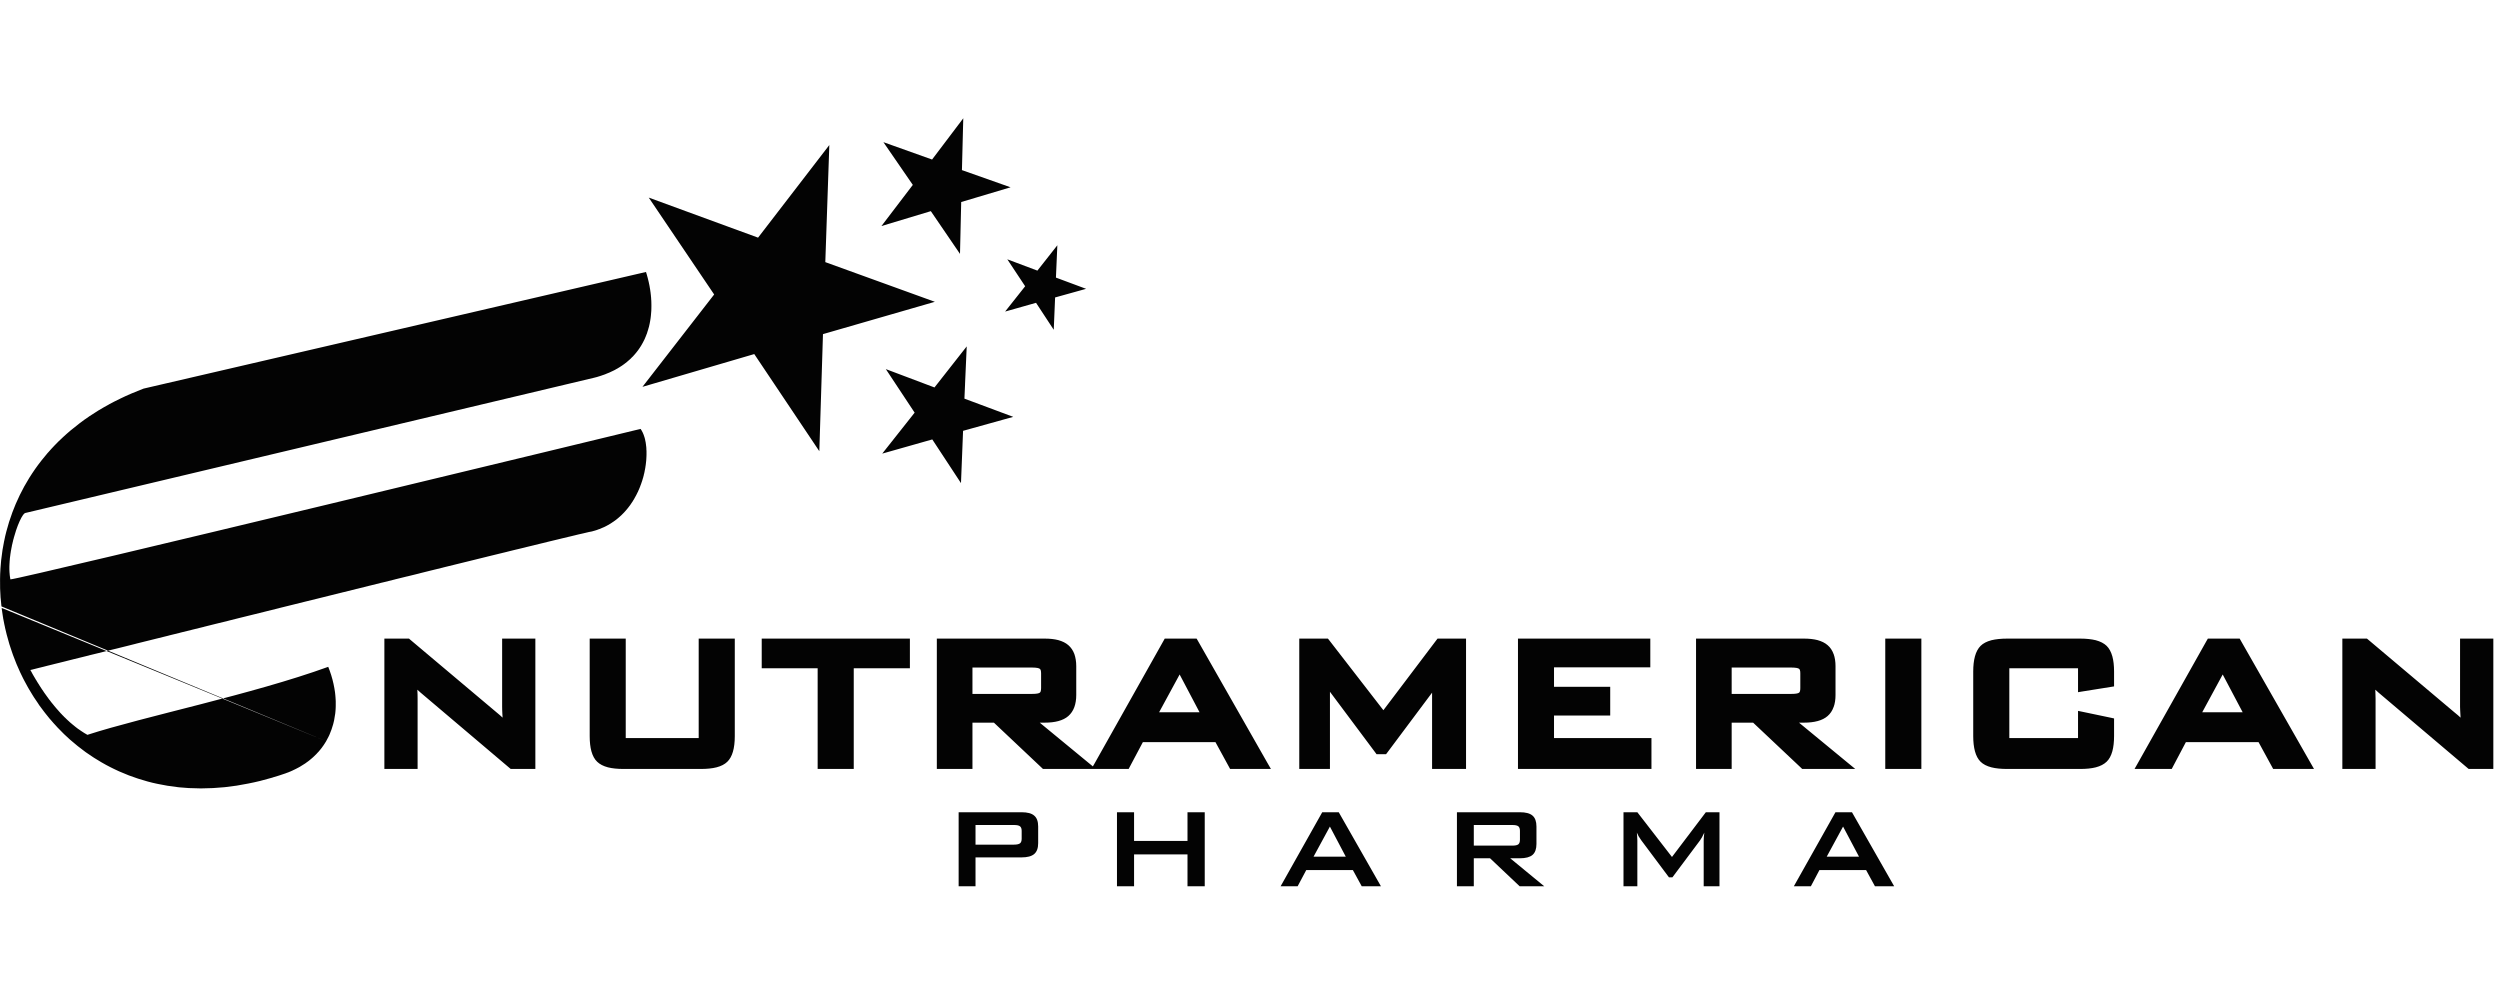 <svg xmlns="http://www.w3.org/2000/svg" xmlns:xlink="http://www.w3.org/1999/xlink" width="250" zoomAndPan="magnify" viewBox="0 0 187.5 75" height="100" preserveAspectRatio="xMidYMid meet" version="1.0"><defs><clipPath id="0247951b6d"><path d="M 0 8.871 L 187 8.871 L 187 66.469 L 0 66.469 Z M 0 8.871 " clip-rule="nonzero"/></clipPath></defs><g clip-path="url(#0247951b6d)"><path fill="#030303" d="M 28.828 57.379 L 28.828 47.895 L 30.676 47.895 L 30.754 47.965 L 37.184 53.379 L 37.188 53.379 L 37.188 53.383 C 37.289 53.465 37.395 53.555 37.5 53.645 L 37.695 53.824 L 37.676 53.527 L 37.664 53.238 L 37.664 53.23 L 37.66 53.023 L 37.66 47.895 L 40.152 47.895 L 40.152 57.672 L 38.305 57.672 L 38.223 57.605 L 31.516 51.922 L 31.508 51.918 L 31.504 51.914 L 31.504 51.91 L 31.301 51.727 L 31.301 51.738 C 31.305 51.855 31.312 51.977 31.316 52.09 L 31.316 52.094 L 31.32 52.41 L 31.32 57.672 L 28.828 57.672 Z M 66.438 27.684 L 66.441 27.688 L 66.441 27.684 L 70.086 29.059 L 72.504 25.98 L 72.379 28.789 L 72.379 28.824 L 72.332 29.898 L 75.988 31.262 L 75.977 31.262 L 75.988 31.266 L 72.23 32.312 L 72.074 36.227 L 72.074 36.234 L 69.922 32.957 L 66.172 34.02 L 66.176 34.016 L 66.172 34.016 L 68.598 30.949 Z M 79.133 22.309 L 79.031 24.734 L 77.703 22.711 L 75.387 23.367 L 75.391 23.359 L 75.387 23.363 L 76.887 21.469 L 75.551 19.453 L 75.555 19.453 L 75.551 19.449 L 77.805 20.297 L 79.301 18.395 L 79.195 20.82 L 81.453 21.66 L 81.449 21.66 L 81.453 21.664 Z M 66.262 10.672 L 66.266 10.672 L 66.262 10.664 L 69.906 11.965 L 72.246 8.871 L 72.246 8.875 L 72.23 9.441 L 72.145 12.758 L 75.793 14.047 L 75.785 14.047 L 75.793 14.047 L 72.09 15.152 L 72 19.039 L 72 19.043 L 69.812 15.836 L 66.109 16.953 L 66.113 16.953 L 66.109 16.953 L 68.461 13.867 Z M 70.109 22.633 L 70.105 22.633 L 70.109 22.637 L 61.723 25.059 L 61.449 33.836 L 61.449 33.84 L 56.57 26.555 L 48.188 29.012 L 48.195 29.008 L 48.188 29.008 L 53.562 22.086 L 48.656 14.82 L 48.656 14.824 L 48.656 14.82 L 56.855 17.824 L 62.199 10.879 L 62.199 10.887 L 61.898 19.66 Z M 24.461 55.59 C 24.527 55.473 24.59 55.355 24.648 55.234 L 24.652 55.227 L 24.684 55.16 L 24.719 55.082 C 24.824 54.84 24.914 54.586 24.984 54.328 L 25.004 54.25 C 25.02 54.184 25.035 54.121 25.051 54.059 L 25.066 53.977 C 25.086 53.875 25.105 53.773 25.117 53.668 L 25.141 53.527 L 25.156 53.383 L 25.156 53.379 L 25.168 53.238 L 25.168 53.234 L 25.176 53.094 L 25.176 53.09 L 25.18 52.949 L 25.18 52.582 L 25.176 52.535 L 25.176 52.492 L 25.168 52.406 L 25.168 52.355 L 25.164 52.316 L 25.156 52.23 L 25.156 52.188 L 25.148 52.145 L 25.145 52.098 L 25.141 52.062 L 25.141 52.055 L 25.125 51.922 L 25.125 51.91 C 25.109 51.816 25.094 51.715 25.078 51.621 L 25.078 51.617 C 25 51.176 24.887 50.738 24.73 50.309 L 24.727 50.297 C 24.691 50.199 24.656 50.105 24.617 50.012 C 18.918 52.082 10.836 53.727 6.555 55.113 L 6.398 55.02 L 6.316 54.973 L 6.082 54.82 L 5.926 54.711 L 5.848 54.66 L 5.773 54.602 L 5.695 54.543 L 5.621 54.484 L 5.547 54.422 L 5.473 54.363 L 5.324 54.238 L 5.246 54.172 L 5.176 54.105 L 5.102 54.039 L 5.031 53.973 L 4.957 53.902 L 4.887 53.832 L 4.812 53.766 L 4.746 53.691 L 4.742 53.691 L 4.672 53.621 L 4.605 53.547 L 4.531 53.473 L 4.465 53.395 L 4.395 53.32 L 4.395 53.316 L 4.262 53.168 L 4.258 53.164 L 4.059 52.93 L 4.059 52.926 L 3.996 52.848 L 3.992 52.844 L 3.93 52.766 L 3.926 52.766 L 3.863 52.684 L 3.859 52.684 L 3.797 52.602 L 3.797 52.598 L 3.734 52.516 L 3.73 52.516 L 3.668 52.434 L 3.605 52.348 L 3.605 52.344 L 3.543 52.262 L 3.48 52.176 L 3.48 52.172 L 3.418 52.09 L 3.418 52.086 L 3.355 52.004 L 3.355 52 L 3.293 51.914 L 3.293 51.91 L 3.176 51.738 L 3.172 51.734 L 3.113 51.648 L 3.113 51.645 L 2.938 51.375 L 2.938 51.371 L 2.883 51.281 L 2.879 51.281 L 2.824 51.191 L 2.82 51.188 L 2.766 51.098 L 2.766 51.094 L 2.711 51.004 L 2.707 51.004 L 2.652 50.91 L 2.602 50.82 L 2.598 50.82 L 2.543 50.727 L 2.543 50.723 L 2.488 50.633 L 2.488 50.629 L 2.434 50.539 L 2.434 50.535 L 2.383 50.441 L 2.383 50.438 L 2.332 50.344 L 2.328 50.344 L 2.277 50.254 L 2.305 50.242 L 2.309 50.242 L 2.395 50.223 L 2.402 50.223 L 2.535 50.188 L 2.551 50.184 L 2.734 50.137 L 2.984 50.074 L 3.004 50.07 L 3.289 50 L 3.305 49.996 L 3.637 49.91 L 3.66 49.906 L 4.035 49.812 L 4.059 49.805 L 4.48 49.703 L 4.508 49.695 L 4.965 49.582 L 4.992 49.574 L 5.492 49.449 L 5.52 49.441 L 6.059 49.309 L 6.09 49.301 L 6.664 49.16 L 6.695 49.148 L 7.305 49 L 7.34 48.992 L 7.98 48.832 L 8.012 48.82 L 8.688 48.656 L 8.723 48.648 L 9.426 48.473 L 9.461 48.465 L 10.191 48.281 L 10.227 48.27 L 10.984 48.082 L 11.02 48.074 L 11.801 47.879 L 11.836 47.871 L 12.641 47.672 L 12.676 47.66 L 13.504 47.457 L 13.539 47.445 L 14.383 47.238 L 14.422 47.227 L 15.285 47.016 L 15.32 47.004 L 16.195 46.785 L 16.23 46.777 L 17.125 46.559 L 17.164 46.547 L 18.066 46.32 L 18.102 46.312 L 19.016 46.086 L 19.051 46.078 L 19.977 45.848 L 20.008 45.84 L 20.938 45.609 L 20.973 45.598 L 21.906 45.367 L 21.941 45.359 L 22.879 45.125 L 22.914 45.117 L 23.852 44.887 L 23.883 44.879 L 24.824 44.645 L 25.793 44.402 L 25.824 44.398 L 26.762 44.164 L 26.789 44.16 L 27.719 43.926 L 27.742 43.922 L 28.668 43.691 L 28.691 43.688 L 29.605 43.461 L 29.629 43.453 L 30.535 43.23 L 30.559 43.227 L 31.449 43.008 L 31.469 43 L 32.348 42.781 L 32.367 42.777 L 33.227 42.566 L 33.246 42.559 L 34.09 42.352 L 34.105 42.348 L 35.73 41.949 L 35.742 41.945 L 35.758 41.941 L 36.535 41.75 L 36.547 41.746 L 37.301 41.562 L 37.312 41.559 L 38.039 41.383 L 38.047 41.379 L 38.746 41.207 L 38.754 41.207 L 39.418 41.047 L 39.422 41.043 L 40.055 40.891 L 40.062 40.887 L 40.66 40.742 L 40.664 40.742 L 41.227 40.602 L 41.23 40.602 L 41.75 40.477 L 41.754 40.477 L 42.234 40.359 L 42.238 40.359 L 42.676 40.254 L 42.68 40.254 L 43.07 40.16 L 43.418 40.074 L 43.422 40.074 L 43.719 40.008 L 43.965 39.949 L 43.969 39.949 L 44.164 39.902 L 44.305 39.875 L 44.391 39.859 L 44.551 39.812 L 44.598 39.801 L 44.746 39.754 L 44.762 39.75 L 44.781 39.742 L 44.914 39.691 L 44.957 39.68 C 45.062 39.641 45.164 39.598 45.258 39.551 L 45.281 39.543 L 45.301 39.535 L 45.457 39.457 L 45.586 39.387 L 45.602 39.375 L 45.609 39.375 L 45.746 39.293 L 45.77 39.281 L 45.895 39.199 L 45.902 39.195 L 45.906 39.191 L 45.922 39.18 L 46.031 39.109 L 46.07 39.078 L 46.086 39.07 L 46.176 39.004 L 46.18 39 L 46.223 38.969 L 46.297 38.906 L 46.34 38.875 L 46.445 38.781 L 46.473 38.758 L 46.559 38.68 L 46.598 38.645 L 46.824 38.418 L 46.824 38.414 L 46.918 38.312 L 46.957 38.262 L 46.969 38.254 L 47.035 38.172 L 47.043 38.164 L 47.062 38.141 L 47.137 38.047 L 47.156 38.02 L 47.234 37.918 L 47.25 37.898 L 47.258 37.887 L 47.328 37.785 L 47.344 37.762 L 47.355 37.742 L 47.426 37.637 L 47.438 37.625 L 47.473 37.562 L 47.523 37.48 L 47.531 37.473 L 47.598 37.352 L 47.605 37.336 L 47.633 37.289 L 47.684 37.195 L 47.688 37.191 L 47.734 37.102 L 47.781 37.008 L 47.824 36.918 L 47.836 36.902 L 47.871 36.82 L 47.898 36.754 L 47.914 36.727 L 47.953 36.629 L 47.957 36.625 L 47.98 36.562 L 48.004 36.508 L 48.027 36.438 L 48.066 36.34 L 48.078 36.301 L 48.09 36.277 L 48.117 36.188 L 48.133 36.152 L 48.133 36.145 L 48.168 36.047 L 48.18 35.996 L 48.195 35.953 L 48.223 35.855 L 48.227 35.848 L 48.234 35.824 L 48.266 35.699 L 48.27 35.695 L 48.297 35.562 L 48.305 35.547 L 48.309 35.523 L 48.336 35.406 L 48.336 35.391 L 48.344 35.371 L 48.359 35.273 L 48.367 35.246 L 48.379 35.18 L 48.395 35.094 L 48.398 35.082 L 48.41 34.988 L 48.418 34.945 L 48.426 34.891 L 48.438 34.801 C 48.449 34.699 48.461 34.602 48.469 34.512 L 48.469 34.504 L 48.477 34.367 L 48.477 34.363 L 48.484 34.227 L 48.484 34.223 L 48.488 34.09 L 48.488 33.84 L 48.484 33.777 L 48.484 33.773 L 48.48 33.738 L 48.48 33.707 L 48.477 33.688 L 48.477 33.602 L 48.473 33.57 L 48.473 33.555 L 48.469 33.535 L 48.465 33.5 L 48.465 33.469 L 48.461 33.434 L 48.457 33.434 L 48.453 33.402 L 48.449 33.34 L 48.441 33.309 L 48.441 33.305 L 48.43 33.211 L 48.426 33.191 L 48.426 33.184 L 48.418 33.148 L 48.406 33.09 L 48.402 33.078 L 48.383 32.973 L 48.383 32.965 L 48.355 32.859 L 48.355 32.855 L 48.324 32.758 L 48.32 32.746 C 48.25 32.516 48.156 32.324 48.043 32.168 C 48.043 32.168 1.477 43.453 0.781 43.453 L 0.777 43.441 L 0.777 43.438 L 0.773 43.422 L 0.773 43.402 L 0.77 43.395 L 0.77 43.379 L 0.766 43.375 L 0.766 43.367 L 0.762 43.363 L 0.762 43.332 L 0.758 43.324 L 0.758 43.309 L 0.754 43.305 L 0.754 43.297 L 0.75 43.289 L 0.75 43.273 L 0.746 43.27 L 0.746 43.23 L 0.742 43.223 L 0.742 43.211 L 0.738 43.203 L 0.738 43.188 L 0.734 43.18 L 0.734 43.137 L 0.73 43.125 L 0.73 43.109 L 0.727 43.094 L 0.727 43.078 L 0.723 43.07 L 0.723 43.012 L 0.719 43.004 L 0.719 42.988 L 0.711 42.898 L 0.711 42.891 L 0.707 42.797 L 0.703 42.699 L 0.703 42.5 L 0.711 42.297 L 0.719 42.191 L 0.723 42.09 L 0.734 41.984 L 0.738 41.906 L 0.742 41.883 L 0.746 41.828 L 0.754 41.777 L 0.758 41.746 L 0.766 41.676 L 0.77 41.668 L 0.777 41.586 L 0.781 41.57 L 0.789 41.508 L 0.797 41.469 L 0.801 41.43 L 0.812 41.363 L 0.812 41.348 L 0.828 41.27 L 0.832 41.258 L 0.844 41.191 L 0.848 41.156 L 0.859 41.113 L 0.867 41.055 L 0.875 41.035 L 0.887 40.957 L 0.887 40.953 L 0.902 40.879 L 0.922 40.801 L 0.934 40.75 L 0.938 40.727 L 0.957 40.652 L 0.977 40.574 L 0.98 40.551 L 0.992 40.496 L 1.004 40.453 L 1.016 40.426 L 1.031 40.359 L 1.031 40.352 C 1.078 40.18 1.129 40.016 1.18 39.859 L 1.195 39.809 L 1.199 39.793 C 1.375 39.266 1.57 38.844 1.727 38.625 L 1.738 38.613 L 1.746 38.602 L 1.762 38.582 L 1.785 38.559 L 1.797 38.543 L 1.832 38.508 L 1.84 38.508 L 1.855 38.496 L 1.863 38.488 L 1.875 38.48 L 1.879 38.48 L 1.887 38.477 L 1.898 38.473 L 1.918 38.469 C 16.129 35.09 30.34 31.711 44.551 28.332 L 44.734 28.285 L 44.766 28.277 L 44.938 28.223 L 44.984 28.211 L 45.145 28.156 L 45.148 28.156 L 45.164 28.148 L 45.293 28.105 L 45.367 28.078 L 45.473 28.035 L 45.488 28.027 L 45.555 28 L 45.578 27.992 L 45.684 27.949 L 45.695 27.945 L 45.727 27.93 L 45.828 27.883 L 45.883 27.855 L 45.887 27.855 L 45.984 27.809 L 45.996 27.805 L 46.059 27.77 L 46.082 27.762 L 46.176 27.711 L 46.188 27.699 L 46.219 27.684 L 46.316 27.633 L 46.344 27.613 L 46.359 27.605 L 46.469 27.539 L 46.516 27.508 L 46.535 27.496 L 46.621 27.441 L 46.637 27.43 L 46.656 27.418 L 46.754 27.348 L 46.773 27.332 L 46.785 27.328 L 46.895 27.242 L 46.922 27.223 L 47.02 27.145 L 47.035 27.133 L 47.055 27.113 L 47.156 27.027 L 47.16 27.027 L 47.164 27.02 L 47.262 26.934 L 47.293 26.906 L 47.379 26.816 L 47.418 26.777 L 47.441 26.758 L 47.504 26.695 L 47.504 26.691 L 47.566 26.621 L 47.582 26.605 L 47.625 26.555 L 47.684 26.484 L 47.691 26.477 L 47.73 26.43 L 47.742 26.414 L 47.797 26.344 L 47.797 26.34 L 47.824 26.309 L 47.875 26.242 L 47.898 26.199 L 47.906 26.199 L 47.957 26.121 L 47.965 26.109 L 47.996 26.066 L 48.004 26.047 L 48.055 25.973 L 48.098 25.902 L 48.102 25.895 L 48.145 25.82 L 48.188 25.742 L 48.207 25.711 L 48.27 25.586 L 48.305 25.52 L 48.316 25.496 L 48.348 25.43 L 48.383 25.348 L 48.414 25.273 L 48.418 25.266 L 48.449 25.184 L 48.473 25.129 L 48.488 25.082 L 48.516 25.023 L 48.539 24.941 L 48.543 24.938 L 48.566 24.855 L 48.594 24.773 L 48.617 24.695 L 48.621 24.684 L 48.641 24.605 L 48.668 24.523 L 48.707 24.352 L 48.711 24.328 L 48.727 24.266 L 48.73 24.238 L 48.742 24.18 L 48.746 24.172 L 48.746 24.145 L 48.75 24.141 L 48.75 24.133 L 48.754 24.129 L 48.754 24.113 L 48.758 24.109 L 48.758 24.082 L 48.762 24.074 L 48.762 24.062 L 48.766 24.055 L 48.77 24.027 L 48.77 24.008 L 48.773 24.004 L 48.773 23.988 L 48.777 23.988 L 48.777 23.973 L 48.781 23.969 L 48.781 23.934 L 48.785 23.93 L 48.789 23.906 L 48.789 23.902 L 48.793 23.879 L 48.793 23.867 L 48.797 23.863 L 48.797 23.828 L 48.801 23.82 L 48.801 23.805 L 48.805 23.801 L 48.805 23.777 L 48.809 23.773 L 48.809 23.727 L 48.812 23.723 L 48.812 23.703 L 48.816 23.699 L 48.816 23.672 L 48.82 23.668 L 48.82 23.621 L 48.824 23.613 L 48.824 23.594 L 48.848 23.305 L 48.848 23.301 L 48.852 23.156 L 48.852 23.152 L 48.855 23.008 L 48.855 22.859 L 48.852 22.711 L 48.852 22.707 L 48.848 22.562 L 48.848 22.559 L 48.836 22.414 L 48.836 22.379 L 48.832 22.344 L 48.832 22.316 L 48.828 22.281 L 48.828 22.266 L 48.824 22.25 L 48.82 22.215 L 48.82 22.188 L 48.816 22.152 L 48.812 22.121 L 48.812 22.117 L 48.809 22.09 L 48.805 22.055 L 48.797 21.992 L 48.797 21.961 L 48.789 21.926 L 48.785 21.898 L 48.781 21.863 L 48.777 21.832 L 48.773 21.82 L 48.77 21.801 L 48.77 21.766 L 48.762 21.734 L 48.758 21.703 L 48.754 21.676 L 48.754 21.672 L 48.746 21.637 L 48.742 21.609 L 48.734 21.574 L 48.73 21.543 L 48.73 21.527 L 48.719 21.48 L 48.715 21.449 L 48.707 21.418 L 48.703 21.383 L 48.695 21.355 L 48.691 21.32 L 48.68 21.293 L 48.676 21.258 L 48.672 21.238 L 48.668 21.227 L 48.664 21.199 L 48.656 21.164 L 48.641 21.102 L 48.641 21.098 L 48.633 21.07 L 48.629 21.043 L 48.617 21.008 L 48.613 20.977 L 48.605 20.957 L 48.602 20.949 L 48.598 20.918 L 48.59 20.887 L 48.578 20.855 L 48.574 20.824 L 48.57 20.816 L 48.566 20.793 L 48.555 20.766 L 48.547 20.73 L 48.539 20.699 L 48.531 20.676 L 48.531 20.672 L 48.516 20.609 L 48.504 20.582 L 48.496 20.551 L 48.492 20.539 L 48.488 20.52 L 48.477 20.488 L 48.449 20.398 C 35.891 23.316 23.328 26.23 10.77 29.145 C 10.469 29.262 10.18 29.379 9.891 29.5 L 9.844 29.52 C 9.566 29.641 9.289 29.762 9.023 29.895 L 8.98 29.918 C 8.715 30.043 8.457 30.176 8.203 30.312 L 8.145 30.348 C 7.895 30.484 7.652 30.621 7.414 30.766 L 7.375 30.789 C 7.137 30.938 6.902 31.086 6.676 31.238 L 6.652 31.258 C 6.426 31.406 6.207 31.566 5.996 31.727 L 5.945 31.766 C 5.734 31.926 5.527 32.09 5.332 32.254 L 5.289 32.289 C 5.094 32.457 4.898 32.625 4.711 32.801 L 4.672 32.84 C 4.48 33.012 4.301 33.191 4.129 33.371 L 4.109 33.391 C 3.934 33.57 3.766 33.758 3.602 33.945 L 3.574 33.973 C 3.414 34.156 3.258 34.348 3.109 34.539 L 3.074 34.586 C 2.922 34.777 2.781 34.969 2.641 35.168 L 2.617 35.203 C 2.48 35.402 2.344 35.602 2.219 35.805 L 2.203 35.828 C 2.078 36.031 1.957 36.234 1.844 36.441 L 1.824 36.473 C 1.711 36.676 1.605 36.883 1.504 37.09 L 1.477 37.145 C 1.375 37.352 1.285 37.555 1.195 37.762 L 1.168 37.824 C 1.078 38.031 0.996 38.242 0.918 38.453 L 0.902 38.504 C 0.82 38.719 0.746 38.941 0.676 39.16 L 0.672 39.176 C 0.605 39.391 0.543 39.613 0.484 39.836 L 0.473 39.875 C 0.414 40.098 0.363 40.32 0.32 40.543 L 0.309 40.586 C 0.262 40.809 0.223 41.027 0.188 41.246 L 0.18 41.309 C 0.145 41.527 0.117 41.742 0.094 41.965 L 0.09 41.98 L 0.09 42.004 L 0.086 42.023 C 0.062 42.242 0.043 42.465 0.031 42.684 L 0.031 42.719 C 0.016 42.953 0.004 43.184 0.004 43.418 L 0.004 43.445 C 0 43.672 0 43.898 0.008 44.125 L 0.008 44.137 C 0.016 44.367 0.031 44.598 0.043 44.824 L 0.047 44.836 L 0.047 44.867 L 0.051 44.879 C 0.066 45.066 0.082 45.254 0.105 45.438 L 0.109 45.453 L 0.109 45.48 M 0.121 45.594 L 0.129 45.637 L 0.129 45.645 L 0.133 45.652 L 0.133 45.676 C 0.156 45.844 0.18 46.012 0.207 46.18 L 0.211 46.191 L 0.211 46.203 L 0.215 46.23 L 0.23 46.312 L 0.234 46.359 C 0.266 46.527 0.301 46.691 0.332 46.859 L 0.34 46.891 L 0.375 47.051 L 0.379 47.082 C 0.418 47.25 0.457 47.418 0.5 47.586 L 0.543 47.738 C 0.586 47.91 0.633 48.078 0.684 48.246 L 0.695 48.281 L 0.711 48.344 L 0.719 48.359 L 0.762 48.492 C 0.805 48.629 0.848 48.766 0.898 48.902 L 0.98 49.137 C 1.031 49.281 1.09 49.422 1.145 49.562 L 1.238 49.801 C 1.297 49.941 1.359 50.086 1.426 50.227 L 1.508 50.414 C 1.578 50.57 1.656 50.719 1.73 50.871 L 1.832 51.066 C 1.91 51.215 1.992 51.371 2.078 51.52 L 2.172 51.684 C 2.262 51.84 2.359 51.996 2.453 52.148 L 2.543 52.293 C 2.641 52.441 2.742 52.594 2.844 52.738 L 2.945 52.895 C 3.051 53.039 3.156 53.184 3.266 53.324 L 3.383 53.477 C 3.492 53.617 3.605 53.754 3.719 53.895 L 3.836 54.027 C 3.957 54.168 4.074 54.305 4.199 54.434 L 4.312 54.559 C 4.441 54.695 4.57 54.828 4.707 54.961 L 4.812 55.066 C 4.953 55.199 5.094 55.328 5.234 55.457 L 5.34 55.547 C 5.488 55.676 5.641 55.805 5.797 55.93 L 5.891 56.004 C 6.055 56.133 6.219 56.258 6.383 56.379 L 6.453 56.43 C 6.629 56.551 6.805 56.672 6.984 56.789 L 7.062 56.84 C 7.234 56.949 7.414 57.062 7.594 57.164 L 7.676 57.211 C 7.859 57.316 8.047 57.422 8.238 57.516 L 8.289 57.543 C 8.484 57.645 8.684 57.734 8.883 57.828 L 8.969 57.867 C 9.168 57.957 9.371 58.039 9.574 58.117 L 9.668 58.156 C 9.871 58.234 10.078 58.305 10.289 58.375 L 10.383 58.406 C 10.594 58.477 10.809 58.539 11.023 58.598 L 11.121 58.625 C 11.332 58.684 11.551 58.734 11.77 58.781 L 11.891 58.805 C 12.109 58.852 12.332 58.895 12.555 58.93 L 12.664 58.945 C 12.895 58.984 13.121 59.012 13.355 59.039 L 13.465 59.051 C 13.691 59.07 13.926 59.09 14.16 59.105 L 14.301 59.109 C 14.531 59.121 14.766 59.129 15.004 59.129 L 15.137 59.129 C 15.375 59.129 15.617 59.121 15.863 59.109 L 15.984 59.105 C 16.234 59.09 16.488 59.07 16.746 59.047 L 16.852 59.039 C 17.113 59.012 17.371 58.977 17.633 58.938 L 17.754 58.922 C 18.02 58.879 18.289 58.832 18.559 58.777 L 18.637 58.762 C 18.918 58.707 19.207 58.645 19.492 58.574 L 19.551 58.559 C 19.848 58.484 20.145 58.402 20.445 58.316 L 20.465 58.305 C 20.777 58.215 21.09 58.117 21.41 58.004 L 21.562 57.945 L 21.582 57.941 L 21.602 57.934 L 21.742 57.875 L 21.754 57.871 L 21.793 57.855 L 21.887 57.812 L 21.895 57.809 L 21.957 57.781 L 21.977 57.77 L 22.066 57.727 L 22.078 57.723 L 22.242 57.641 L 22.375 57.57 L 22.387 57.566 L 22.414 57.551 L 22.531 57.484 L 22.539 57.477 C 22.637 57.422 22.727 57.367 22.816 57.305 L 22.926 57.234 L 22.969 57.199 L 23.043 57.148 L 23.082 57.117 L 23.098 57.109 L 23.188 57.039 L 23.211 57.023 L 23.23 57.004 L 23.32 56.93 L 23.324 56.93 L 23.348 56.906 L 23.43 56.836 L 23.449 56.82 L 23.453 56.816 L 23.547 56.73 L 23.66 56.617 L 23.672 56.609 L 23.707 56.574 L 23.766 56.512 L 23.777 56.5 L 23.785 56.488 L 23.859 56.41 L 23.879 56.391 L 23.934 56.328 L 23.938 56.324 L 23.988 56.262 L 24.043 56.199 L 24.047 56.188 L 24.094 56.133 L 24.145 56.066 L 24.16 56.043 L 24.191 56 L 24.238 55.934 L 24.246 55.926 L 24.285 55.867 L 24.305 55.836 L 24.332 55.797 L 24.375 55.727 L 24.418 55.66 L 24.461 55.59 M 76.043 61.875 L 73.164 61.875 L 73.164 63.348 L 76.043 63.348 C 76.266 63.348 76.418 63.312 76.5 63.25 C 76.582 63.188 76.625 63.07 76.625 62.906 L 76.625 62.312 C 76.625 62.152 76.582 62.035 76.5 61.973 C 76.418 61.906 76.266 61.875 76.043 61.875 Z M 71.898 66.469 L 71.898 60.918 L 76.613 60.918 C 77.051 60.918 77.371 61 77.566 61.172 C 77.766 61.34 77.863 61.613 77.863 61.992 L 77.863 63.23 C 77.863 63.609 77.766 63.879 77.566 64.051 C 77.371 64.219 77.051 64.305 76.613 64.305 L 73.164 64.305 L 73.164 66.469 Z M 83.773 66.469 L 83.773 60.918 L 85.055 60.918 L 85.055 63.07 L 89.062 63.07 L 89.062 60.918 L 90.355 60.918 L 90.355 66.469 L 89.062 66.469 L 89.062 64.078 L 85.055 64.078 L 85.055 66.469 Z M 98.516 64.25 L 100.934 64.25 L 99.742 61.992 Z M 96.047 66.469 L 99.168 60.918 L 100.406 60.918 L 103.57 66.469 L 102.129 66.469 L 101.465 65.254 L 97.969 65.254 L 97.324 66.469 Z M 113.418 61.875 L 110.535 61.875 L 110.535 63.422 L 113.418 63.422 C 113.641 63.422 113.793 63.391 113.875 63.324 C 113.953 63.262 113.996 63.145 113.996 62.98 L 113.996 62.312 C 113.996 62.152 113.953 62.035 113.875 61.973 C 113.793 61.906 113.641 61.875 113.418 61.875 Z M 109.27 66.469 L 109.27 60.918 L 113.988 60.918 C 114.426 60.918 114.746 61 114.941 61.172 C 115.137 61.34 115.234 61.613 115.234 61.992 L 115.234 63.297 C 115.234 63.672 115.137 63.945 114.941 64.117 C 114.746 64.285 114.426 64.371 113.988 64.371 L 113.266 64.371 L 115.816 66.469 L 113.973 66.469 L 111.754 64.371 L 110.535 64.371 L 110.535 66.469 Z M 121.762 66.469 L 121.762 60.918 L 122.801 60.918 L 125.398 64.273 L 127.938 60.918 L 128.961 60.918 L 128.961 66.469 L 127.777 66.469 L 127.777 63.035 C 127.777 62.973 127.781 62.887 127.789 62.785 C 127.797 62.684 127.809 62.574 127.824 62.445 C 127.754 62.59 127.695 62.707 127.645 62.801 C 127.59 62.891 127.543 62.969 127.504 63.027 L 125.43 65.801 L 125.172 65.801 L 123.094 63.02 C 123.016 62.914 122.953 62.812 122.898 62.723 C 122.848 62.629 122.801 62.535 122.766 62.449 C 122.777 62.566 122.785 62.668 122.789 62.766 C 122.797 62.859 122.801 62.949 122.801 63.035 L 122.801 66.469 Z M 137.004 64.25 L 139.426 64.25 L 138.23 61.992 Z M 134.539 66.469 L 137.66 60.918 L 138.898 60.918 L 142.062 66.469 L 140.621 66.469 L 139.957 65.254 L 136.457 65.254 L 135.816 66.469 Z M 46.93 48.188 L 46.93 55.355 L 52.402 55.355 L 52.402 47.895 L 55.109 47.895 L 55.109 55.211 C 55.109 56.129 54.922 56.773 54.547 57.133 C 54.355 57.32 54.086 57.461 53.734 57.551 C 53.41 57.633 53.016 57.672 52.543 57.672 L 46.781 57.672 C 46.316 57.672 45.922 57.633 45.598 57.551 C 45.254 57.461 44.984 57.32 44.789 57.133 C 44.594 56.949 44.449 56.684 44.355 56.344 C 44.27 56.031 44.227 55.652 44.227 55.211 L 44.227 47.895 L 46.93 47.895 Z M 64.031 50.121 L 64.031 57.672 L 61.324 57.672 L 61.324 50.121 L 57.129 50.121 L 57.129 47.895 L 68.242 47.895 L 68.242 50.121 Z M 77.414 50.066 L 72.934 50.066 L 72.934 52.043 L 77.414 52.043 C 77.715 52.043 77.906 52.012 77.988 51.949 C 78.012 51.926 78.035 51.898 78.051 51.855 C 78.07 51.793 78.082 51.707 78.082 51.605 L 78.082 50.496 C 78.082 50.398 78.07 50.316 78.051 50.254 C 78.035 50.215 78.012 50.184 77.988 50.164 C 77.957 50.137 77.898 50.117 77.82 50.098 C 77.715 50.078 77.582 50.066 77.414 50.066 Z M 70.262 57.379 L 70.262 47.895 L 78.355 47.895 C 78.742 47.895 79.086 47.934 79.371 48.008 C 79.676 48.094 79.93 48.215 80.125 48.387 C 80.324 48.559 80.477 48.781 80.578 49.055 C 80.668 49.316 80.719 49.621 80.719 49.965 L 80.719 52.129 C 80.719 52.469 80.668 52.773 80.578 53.027 C 80.477 53.305 80.324 53.527 80.125 53.703 C 79.93 53.875 79.676 54 79.371 54.082 C 79.086 54.16 78.742 54.199 78.355 54.199 L 77.98 54.199 L 81.965 57.48 L 82.105 57.238 L 87.273 48.043 L 87.355 47.895 L 89.746 47.895 L 89.832 48.043 L 95.066 57.234 L 95.32 57.672 L 92.258 57.672 L 92.176 57.52 L 91.16 55.66 L 85.715 55.66 L 84.73 57.516 L 84.648 57.672 L 78.223 57.672 L 78.137 57.59 L 74.543 54.199 L 72.934 54.199 L 72.934 57.672 L 70.262 57.672 Z M 86.934 53.418 L 89.965 53.418 L 88.473 50.586 Z M 97.445 57.379 L 97.445 47.895 L 99.594 47.895 L 99.684 48.008 L 103.754 53.266 L 107.73 48.008 L 107.816 47.895 L 109.953 47.895 L 109.953 57.672 L 107.406 57.672 L 107.406 51.949 L 104.043 56.449 L 103.953 56.566 L 103.242 56.566 L 103.156 56.449 L 99.746 51.883 L 99.746 57.672 L 97.445 57.672 Z M 113.848 57.379 L 113.848 47.895 L 123.773 47.895 L 123.773 50.051 L 116.551 50.051 L 116.551 51.512 L 120.766 51.512 L 120.766 53.664 L 116.551 53.664 L 116.551 55.355 L 123.859 55.355 L 123.859 57.672 L 113.848 57.672 Z M 134.359 50.066 L 129.875 50.066 L 129.875 52.043 L 134.359 52.043 C 134.66 52.043 134.852 52.012 134.934 51.949 C 134.957 51.926 134.98 51.898 134.992 51.855 C 135.016 51.793 135.023 51.707 135.023 51.605 L 135.023 50.496 C 135.023 50.398 135.016 50.316 134.992 50.254 C 134.98 50.215 134.957 50.184 134.934 50.164 C 134.902 50.137 134.844 50.117 134.766 50.098 C 134.66 50.078 134.523 50.066 134.359 50.066 Z M 127.203 57.379 L 127.203 47.895 L 135.301 47.895 C 135.684 47.895 136.027 47.934 136.316 48.008 C 136.621 48.094 136.875 48.215 137.07 48.387 C 137.273 48.559 137.422 48.781 137.52 49.055 L 137.523 49.055 C 137.617 49.316 137.664 49.621 137.664 49.965 L 137.664 52.129 C 137.664 52.469 137.617 52.773 137.523 53.027 L 137.52 53.027 C 137.422 53.305 137.273 53.527 137.07 53.703 C 136.875 53.875 136.621 54 136.316 54.082 L 136.312 54.082 C 136.027 54.16 135.684 54.199 135.301 54.199 L 134.926 54.199 L 138.512 57.152 L 139.145 57.672 L 135.164 57.672 L 135.082 57.59 L 131.484 54.199 L 129.875 54.199 L 129.875 57.672 L 127.203 57.672 Z M 141.395 57.379 L 141.395 47.895 L 144.102 47.895 L 144.102 57.672 L 141.395 57.672 Z M 155.852 50.121 L 150.699 50.121 L 150.699 55.355 L 155.852 55.355 L 155.852 53.316 L 156.199 53.387 L 158.324 53.832 L 158.555 53.883 L 158.555 55.207 C 158.555 55.648 158.512 56.027 158.426 56.344 C 158.332 56.684 158.188 56.949 157.992 57.133 C 157.797 57.32 157.527 57.461 157.18 57.551 C 156.859 57.633 156.465 57.672 156.004 57.672 L 150.543 57.672 C 150.082 57.672 149.684 57.633 149.359 57.551 C 149.008 57.461 148.738 57.32 148.547 57.133 C 148.355 56.945 148.211 56.68 148.121 56.344 C 148.035 56.027 147.992 55.648 147.992 55.207 L 147.992 50.359 C 147.992 49.922 148.035 49.543 148.121 49.227 C 148.211 48.895 148.355 48.629 148.547 48.438 C 148.738 48.25 149.008 48.109 149.359 48.016 C 149.684 47.938 150.082 47.895 150.543 47.895 L 156.004 47.895 C 156.465 47.895 156.859 47.938 157.18 48.016 C 157.527 48.109 157.801 48.25 157.996 48.438 C 158.188 48.625 158.332 48.891 158.426 49.227 C 158.512 49.539 158.555 49.918 158.555 50.359 L 158.555 51.48 L 158.309 51.52 L 156.184 51.859 L 155.852 51.914 Z M 165.168 53.418 L 168.199 53.418 L 166.703 50.586 Z M 160.336 57.238 L 165.504 48.043 L 165.59 47.895 L 167.977 47.895 L 168.059 48.043 L 173.301 57.234 L 173.551 57.672 L 170.488 57.672 L 170.406 57.52 L 169.391 55.66 L 163.941 55.66 L 162.961 57.516 L 162.879 57.672 L 160.09 57.672 Z M 175.676 57.379 L 175.676 47.895 L 177.52 47.895 L 177.605 47.965 L 184.027 53.379 L 184.031 53.379 L 184.031 53.383 C 184.137 53.465 184.242 53.555 184.348 53.645 L 184.543 53.824 L 184.527 53.527 L 184.512 53.238 L 184.512 53.23 L 184.504 53.023 L 184.504 47.895 L 187 47.895 L 187 57.672 L 185.152 57.672 L 185.07 57.605 L 178.363 51.922 L 178.355 51.918 L 178.352 51.914 L 178.352 51.91 L 178.148 51.727 L 178.148 51.738 C 178.152 51.855 178.16 51.977 178.16 52.09 L 178.16 52.094 L 178.168 52.41 L 178.168 57.672 L 175.676 57.672 Z M 175.676 57.379 " fill-opacity="1" fill-rule="evenodd"/></g></svg>